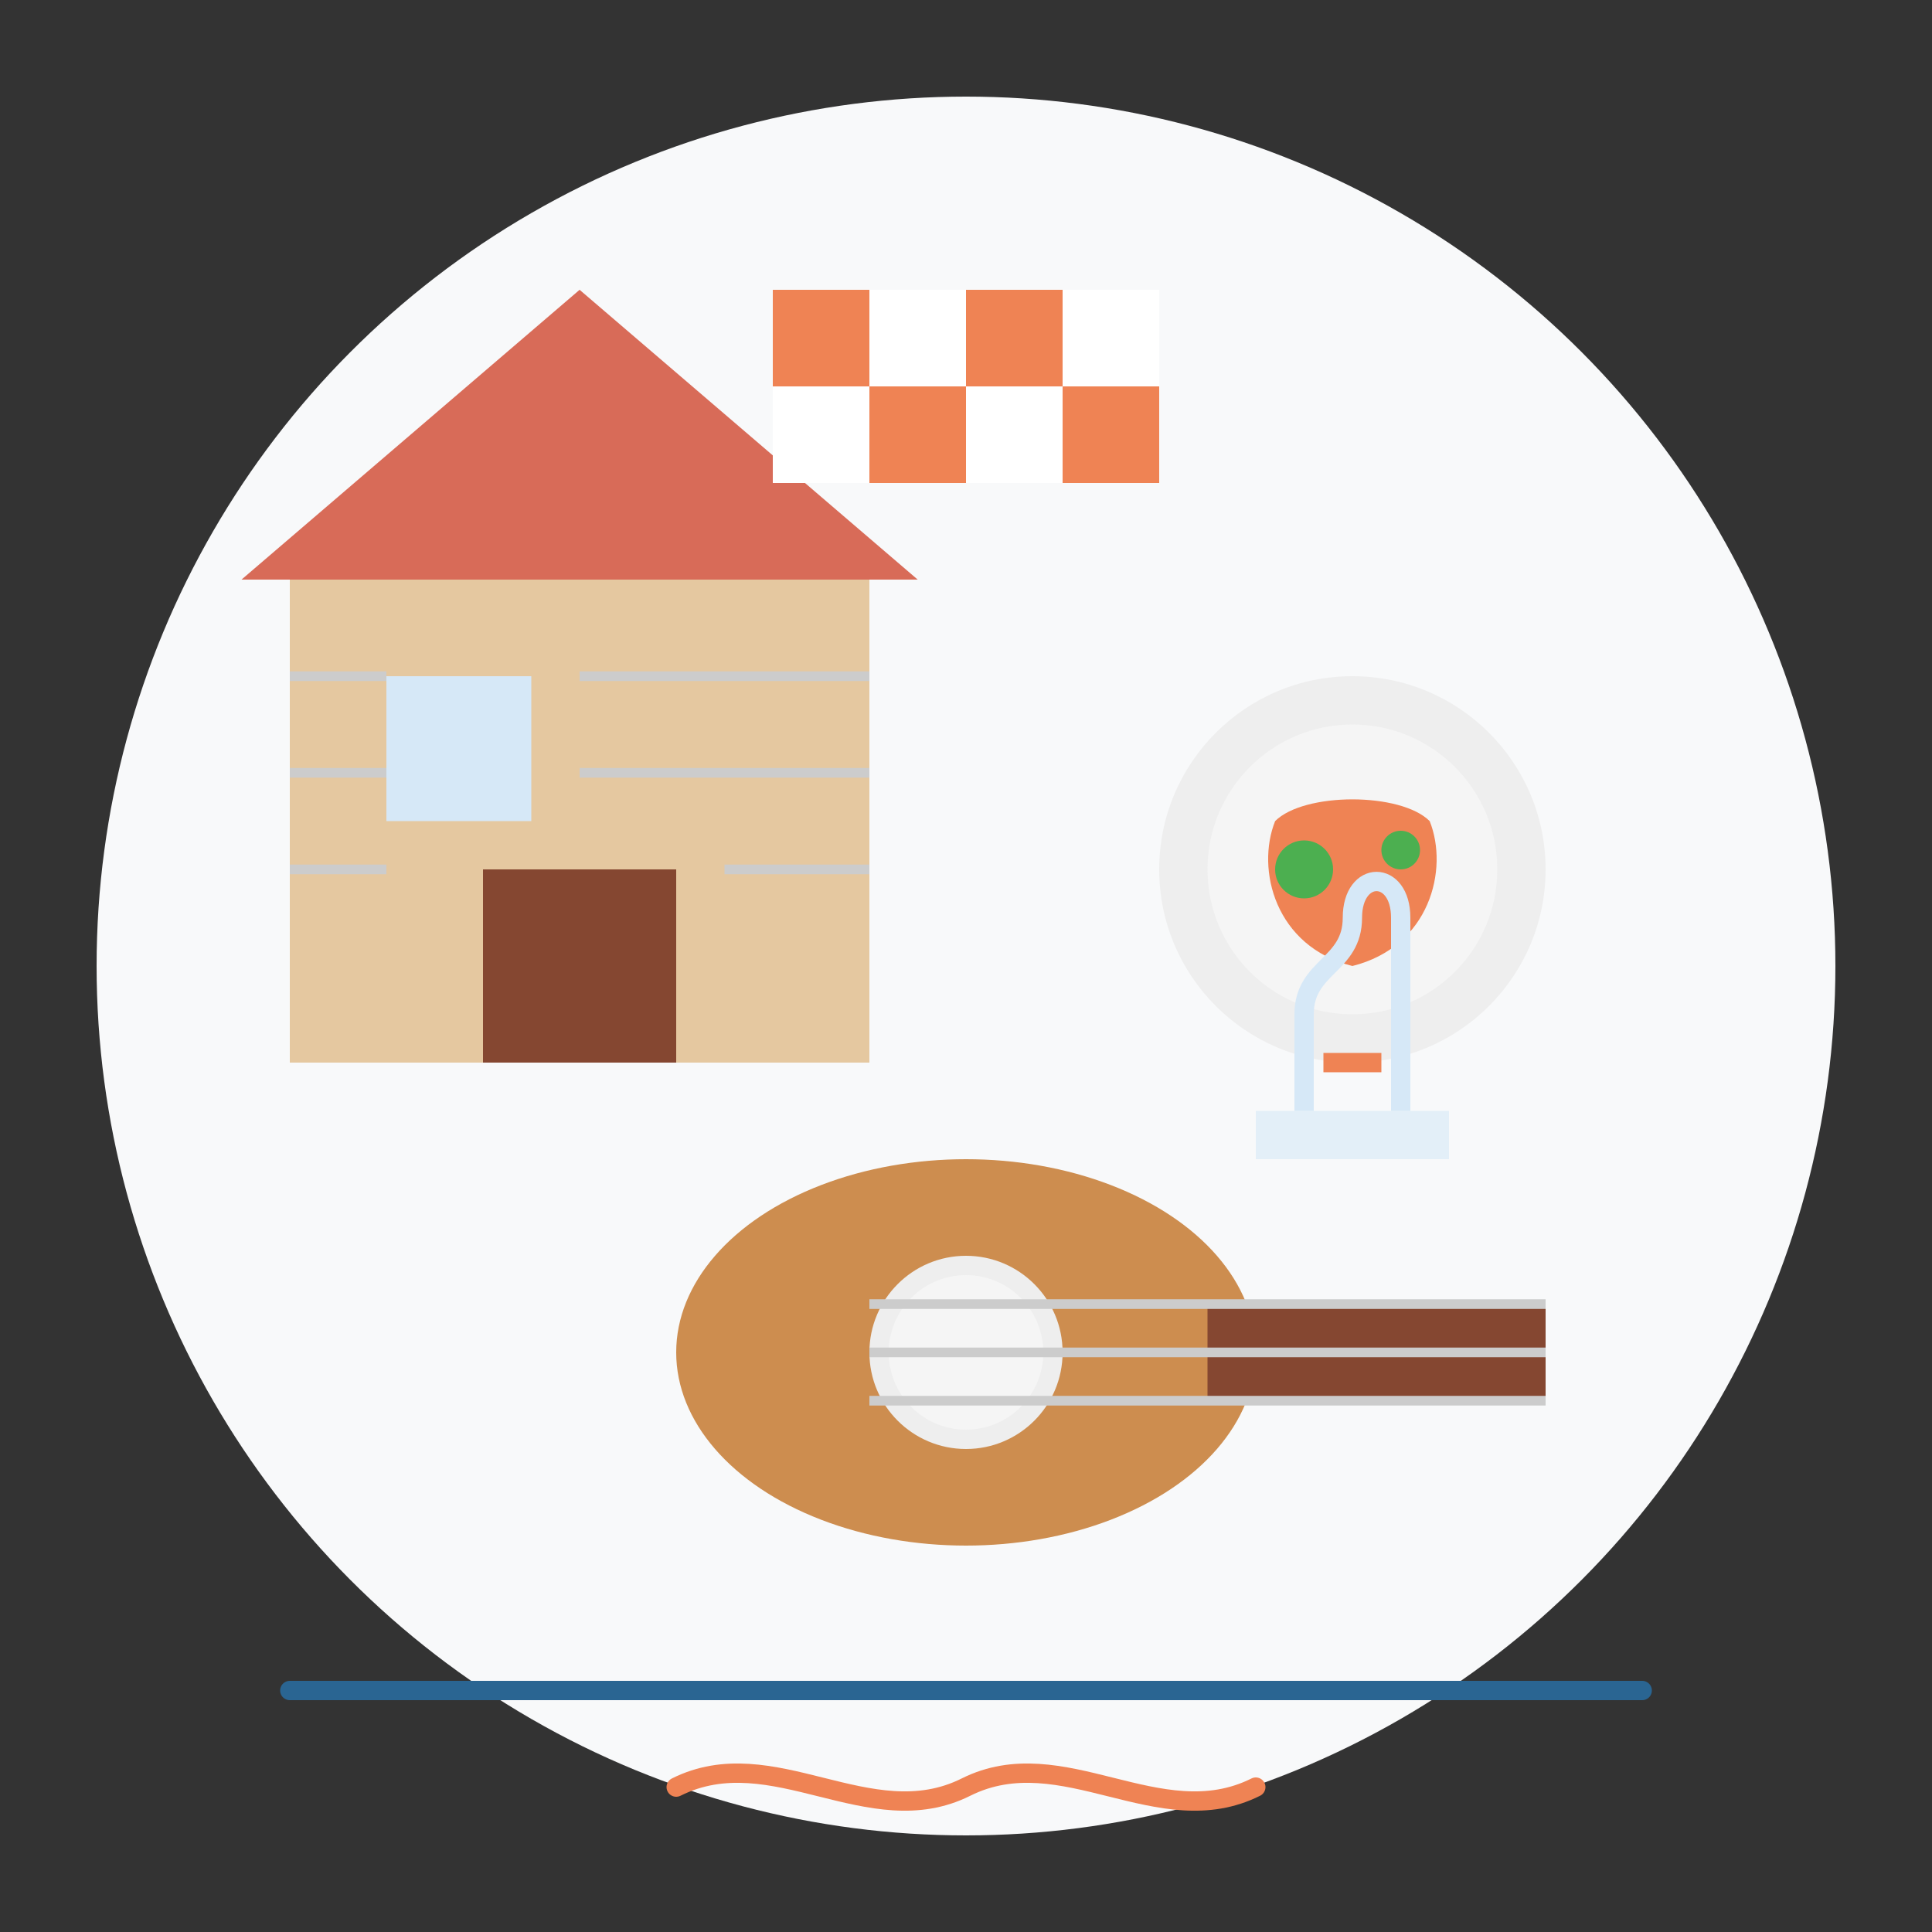 <svg xmlns="http://www.w3.org/2000/svg" viewBox="0 0 200 200" width="200" height="200">
  <rect x="0" y="0" width="200" height="200" fill="#333333" stroke="none"/>
  <!-- Circle background -->
  <circle cx="100" cy="100" r="90" fill="#F8F9FA" />
  
  <!-- Cultural experience elements -->
  <g transform="translate(100, 100)">
    <!-- Traditional stone house -->
    <g transform="translate(-40, 0)">
      <!-- House structure -->
      <rect x="-30" y="-40" width="60" height="50" fill="#E5C8A0" />
      
      <!-- Roof -->
      <polygon points="-35,-40 0,-70 35,-40" fill="#D86B58" />
      
      <!-- Door -->
      <rect x="-10" y="-10" width="20" height="20" fill="#854731" />
      
      <!-- Window -->
      <rect x="-20" y="-30" width="15" height="15" fill="#D6E8F7" />
      
      <!-- Stone texture (simplified) -->
      <line x1="-30" y1="-30" x2="-20" y2="-30" stroke="#CCC" stroke-width="1" />
      <line x1="-30" y1="-20" x2="-20" y2="-20" stroke="#CCC" stroke-width="1" />
      <line x1="-30" y1="-10" x2="-20" y2="-10" stroke="#CCC" stroke-width="1" />
      <line x1="0" y1="-30" x2="30" y2="-30" stroke="#CCC" stroke-width="1" />
      <line x1="0" y1="-20" x2="30" y2="-20" stroke="#CCC" stroke-width="1" />
      <line x1="15" y1="-10" x2="30" y2="-10" stroke="#CCC" stroke-width="1" />
    </g>
    
    <!-- Food and wine elements -->
    <g transform="translate(40, -10)">
      <!-- Plate with traditional food -->
      <circle cx="0" cy="0" r="20" fill="#EEEEEE" />
      <circle cx="0" cy="0" r="15" fill="#F5F5F5" />
      
      <!-- Stylized food -->
      <path d="M-8,-5 C-5,-8 5,-8 8,-5 C10,0 8,8 0,10 C-8,8 -10,0 -8,-5" fill="#EF8354" />
      <circle cx="-5" cy="0" r="3" fill="#4CAF50" />
      <circle cx="5" cy="-2" r="2" fill="#4CAF50" />
      
      <!-- Wine glass -->
      <path d="M-10,25 L10,25 L10,30 L-10,30 Z" fill="#D6E8F7" opacity="0.6" />
      <path d="M-5,25 L-5,15 C-5,10 0,10 0,5 C0,0 5,0 5,5 C5,10 5,10 5,15 L5,25" fill="none" stroke="#D6E8F7" stroke-width="2" />
      <path d="M-3,20 L3,20" stroke="#EF8354" stroke-width="2" />
    </g>
    
    <!-- Traditional musical instrument - simplified stylized Tamburica -->
    <g transform="translate(0, 40)">
      <!-- Instrument body -->
      <ellipse cx="0" cy="0" rx="30" ry="20" fill="#CD8D4F" />
      <circle cx="0" cy="0" r="10" fill="#EEEEEE" />
      <circle cx="0" cy="0" r="8" fill="#F5F5F5" />
      
      <!-- Instrument neck -->
      <rect x="25" y="-5" width="35" height="10" fill="#854731" />
      
      <!-- Strings -->
      <line x1="-10" y1="-5" x2="60" y2="-5" stroke="#CCCCCC" stroke-width="1" />
      <line x1="-10" y1="0" x2="60" y2="0" stroke="#CCCCCC" stroke-width="1" />
      <line x1="-10" y1="5" x2="60" y2="5" stroke="#CCCCCC" stroke-width="1" />
    </g>
  </g>
  
  <!-- Decorative elements -->
  <g transform="translate(100, 40)">
    <!-- Cultural symbol - simplified Šahovnica (Croatian checkerboard) -->
    <g>
      <!-- Red squares -->
      <rect x="-20" y="-10" width="10" height="10" fill="#EF8354" />
      <rect x="0" y="-10" width="10" height="10" fill="#EF8354" />
      <rect x="-10" y="0" width="10" height="10" fill="#EF8354" />
      <rect x="10" y="0" width="10" height="10" fill="#EF8354" />
      
      <!-- White squares -->
      <rect x="-10" y="-10" width="10" height="10" fill="#FFFFFF" />
      <rect x="10" y="-10" width="10" height="10" fill="#FFFFFF" />
      <rect x="-20" y="0" width="10" height="10" fill="#FFFFFF" />
      <rect x="0" y="0" width="10" height="10" fill="#FFFFFF" />
    </g>
  </g>
  
  <!-- Base line -->
  <line x1="30" y1="175" x2="170" y2="175" stroke="#2A6592" stroke-width="2" stroke-linecap="round" />
  
  <!-- Service title underline -->
  <path d="M70,185 C80,180 90,190 100,185 C110,180 120,190 130,185" 
        stroke="#EF8354" 
        stroke-width="2" 
        fill="none" 
        stroke-linecap="round" />
</svg>
